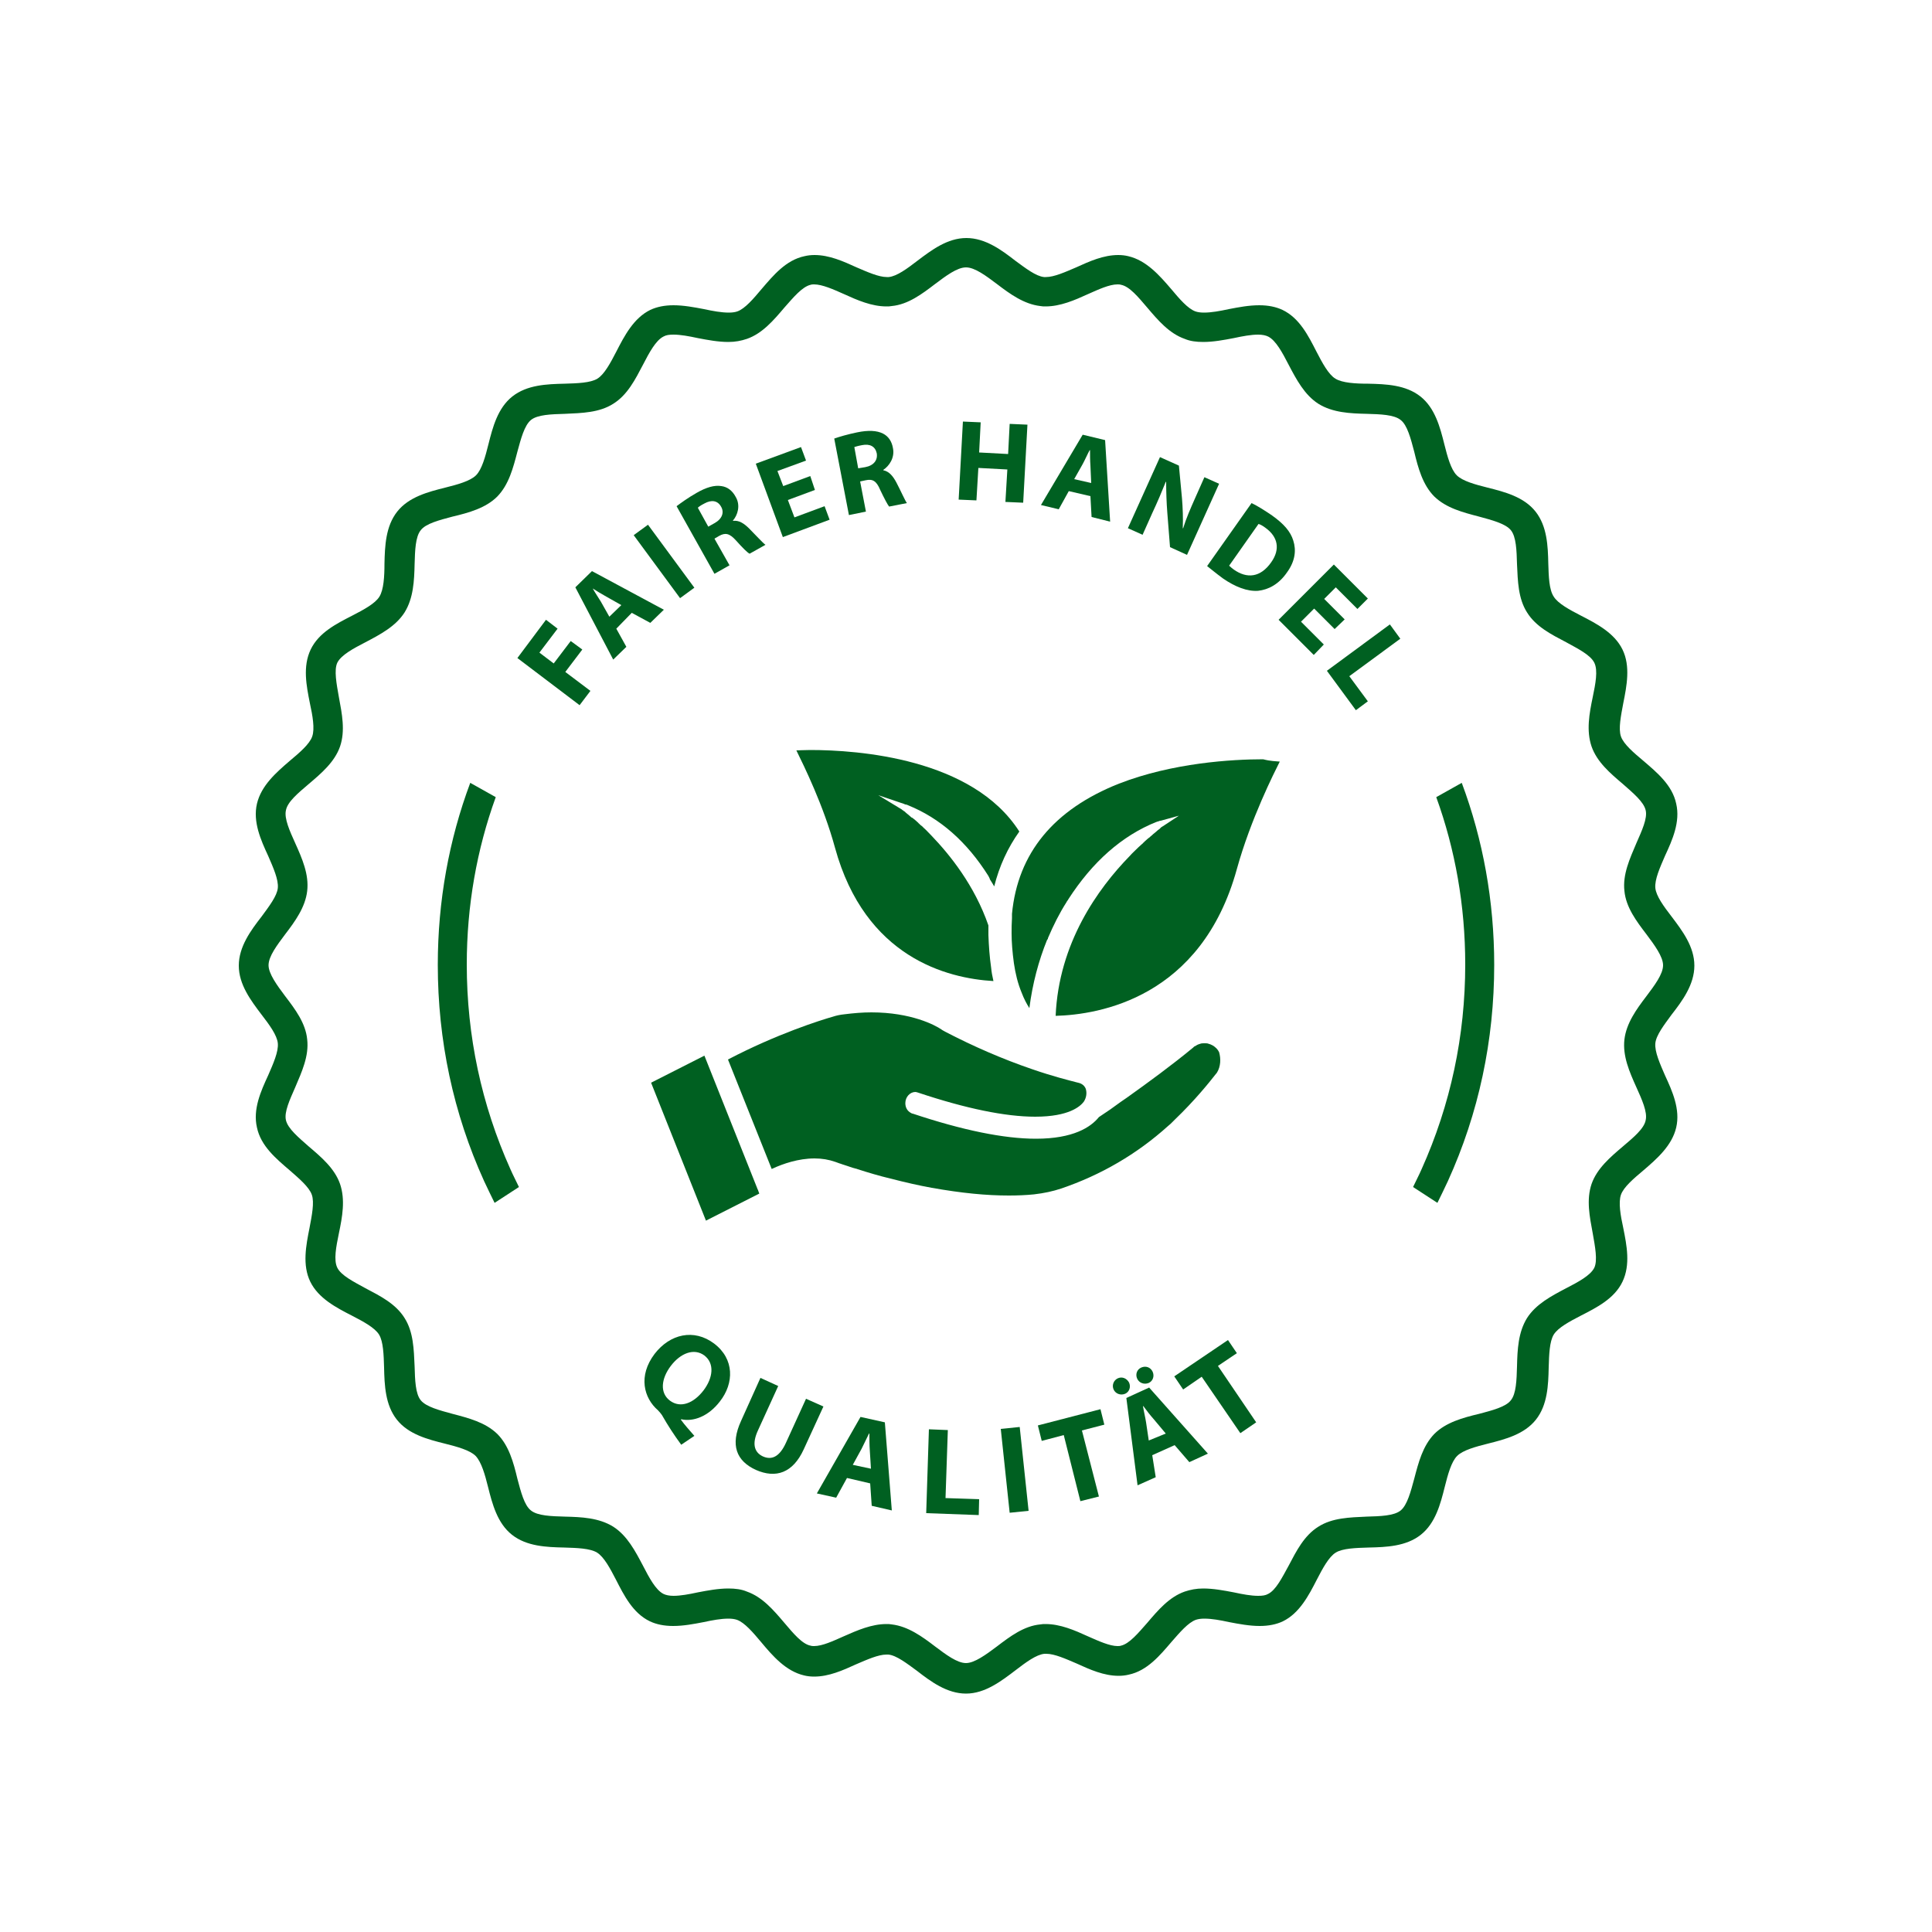 <?xml version="1.0" encoding="UTF-8"?>
<svg xmlns="http://www.w3.org/2000/svg" xmlns:xlink="http://www.w3.org/1999/xlink" version="1.1" id="Ebene_1" x="0px" y="0px" viewBox="0 0 500 500" style="enable-background:new 0 0 500 500;" xml:space="preserve">
<style type="text/css">
	.st0{fill:#006021;}
</style>
<g>
	<g>
		<g>
			<path class="st0" d="M250,438.3c-4.9,0-9.1-3.1-12.7-5.9c-2.6-1.9-5.3-4-7.4-4.2c-0.2,0-0.3,0-0.5,0c-2.1,0-5,1.3-7.8,2.5     c-3.5,1.6-7.1,3.2-10.9,3.2c-0.9,0-1.8-0.1-2.6-0.3c-4.7-1.1-8.1-5-11.1-8.6c-2.1-2.5-4.3-5.1-6.3-5.8c-0.6-0.2-1.3-0.3-2.2-0.3     c-1.9,0-4.1,0.4-6.4,0.9c-2.6,0.5-5.2,1-7.9,1c-2.3,0-4.3-0.4-6-1.2c-4.4-2.1-6.7-6.7-8.8-10.8c-1.5-2.9-3.1-5.9-4.9-7     c-1.8-1.1-5.2-1.2-8.5-1.3c-4.6-0.1-9.7-0.3-13.5-3.3c-3.8-3-5.1-8-6.2-12.4c-0.8-3.2-1.7-6.4-3.2-8c-1.5-1.5-4.8-2.4-8-3.2     c-4.4-1.1-9.4-2.4-12.4-6.2c-3-3.8-3.2-8.9-3.3-13.5c-0.1-3.3-0.2-6.7-1.3-8.5c-1.1-1.8-4.1-3.4-7-4.9c-4.1-2.1-8.7-4.5-10.8-8.8     c-2.1-4.3-1.1-9.4-0.2-13.9c0.6-3.2,1.3-6.6,0.6-8.6c-0.7-2-3.3-4.2-5.7-6.3c-3.5-3-7.5-6.3-8.5-11.1c-1.1-4.7,1-9.4,2.9-13.5     c1.3-3,2.7-6.1,2.5-8.3c-0.2-2.1-2.2-4.8-4.2-7.4c-2.8-3.7-5.9-7.8-5.9-12.7c0-4.9,3.1-9.1,5.9-12.7c1.9-2.6,4-5.3,4.2-7.4     c0.2-2.2-1.2-5.3-2.5-8.3c-1.9-4.1-4-8.8-2.9-13.5c1.1-4.7,5-8.1,8.5-11.1c2.5-2.1,5.1-4.3,5.8-6.3c0.7-2,0.1-5.4-0.6-8.6     c-0.9-4.5-1.9-9.5,0.2-13.9c2.1-4.4,6.7-6.7,10.8-8.8c2.9-1.5,5.9-3.1,7-4.9c1.1-1.8,1.3-5.2,1.3-8.5c0.1-4.6,0.3-9.7,3.3-13.5     c3-3.8,8-5.1,12.4-6.2c3.2-0.8,6.5-1.7,8-3.2c1.5-1.5,2.4-4.8,3.2-8c1.1-4.4,2.4-9.4,6.2-12.4c3.8-3,8.9-3.2,13.5-3.3     c3.3-0.1,6.7-0.2,8.5-1.3c1.8-1.1,3.4-4.1,4.9-7c2.1-4.1,4.5-8.7,8.8-10.8c1.7-0.8,3.7-1.2,6-1.2c2.6,0,5.3,0.5,7.9,1     c2.3,0.5,4.5,0.9,6.4,0.9c0.9,0,1.6-0.1,2.2-0.3c2-0.7,4.2-3.3,6.3-5.8c3-3.5,6.3-7.5,11.1-8.5c0.8-0.2,1.7-0.3,2.6-0.3     c3.8,0,7.4,1.6,10.9,3.2c2.8,1.2,5.7,2.5,7.8,2.5c0.2,0,0.4,0,0.5,0c2.1-0.2,4.8-2.2,7.4-4.2c3.7-2.8,7.8-5.9,12.7-5.9     s9.1,3.1,12.7,5.9c2.6,1.9,5.3,4,7.4,4.2c0.2,0,0.3,0,0.5,0c2.1,0,5-1.3,7.8-2.5c3.5-1.6,7.1-3.2,10.9-3.2c0.9,0,1.8,0.1,2.6,0.3     c4.7,1.1,8.1,5,11.1,8.5c2.1,2.5,4.3,5.1,6.3,5.8c0.6,0.2,1.3,0.3,2.2,0.3c1.9,0,4.1-0.4,6.4-0.9c2.6-0.5,5.2-1,7.9-1     c2.3,0,4.3,0.4,6,1.2c4.4,2.1,6.7,6.7,8.8,10.8c1.5,2.9,3.1,5.9,4.9,7c1.8,1.1,5.2,1.3,8.5,1.3c4.6,0.1,9.7,0.3,13.5,3.3     c3.8,3,5.1,8,6.2,12.4c0.8,3.2,1.7,6.5,3.2,8c1.5,1.5,4.8,2.4,8,3.2c4.4,1.1,9.4,2.4,12.4,6.2c3,3.8,3.2,8.9,3.3,13.5     c0.1,3.3,0.2,6.7,1.4,8.5c1.1,1.8,4.1,3.4,7,4.9c4.1,2.1,8.7,4.5,10.8,8.8c2.1,4.3,1.1,9.4,0.2,13.9c-0.6,3.2-1.3,6.6-0.6,8.6     c0.7,2,3.3,4.2,5.8,6.3c3.5,3,7.5,6.3,8.5,11.1c1.1,4.7-1,9.4-2.9,13.5c-1.3,3-2.7,6.1-2.5,8.3c0.2,2.1,2.2,4.8,4.2,7.4     c2.8,3.7,5.9,7.8,5.9,12.7c0,4.9-3.1,9.1-5.9,12.7c-1.9,2.6-4,5.3-4.2,7.4c-0.2,2.2,1.2,5.3,2.5,8.3c1.9,4.1,4,8.8,2.9,13.5     c-1.1,4.7-5,8.1-8.5,11.1c-2.5,2.1-5.1,4.3-5.8,6.3c-0.7,2-0.1,5.4,0.6,8.6c0.9,4.5,1.9,9.5-0.2,13.9c-2.1,4.4-6.7,6.7-10.8,8.8     c-2.9,1.5-5.9,3.1-7,4.9c-1.1,1.8-1.2,5.2-1.3,8.5c-0.1,4.6-0.3,9.7-3.3,13.5c-3,3.8-8,5.1-12.4,6.2c-3.2,0.8-6.5,1.7-8,3.2     c-1.5,1.5-2.4,4.8-3.2,8c-1.1,4.4-2.4,9.4-6.2,12.4c-3.8,3-8.9,3.2-13.5,3.3c-3.3,0.1-6.7,0.2-8.5,1.3c-1.8,1.1-3.4,4.1-4.9,7     c-2.1,4.1-4.5,8.7-8.8,10.8c-1.7,0.8-3.7,1.2-6,1.2c-2.6,0-5.3-0.5-7.9-1c-2.3-0.5-4.5-0.9-6.4-0.9c-0.9,0-1.6,0.1-2.2,0.3     c-2,0.7-4.2,3.3-6.3,5.7c-3,3.5-6.3,7.5-11.1,8.5c-0.8,0.2-1.7,0.3-2.6,0.3c-3.8,0-7.4-1.6-10.9-3.2c-2.8-1.2-5.7-2.5-7.8-2.5     c-0.2,0-0.4,0-0.5,0c-2.1,0.2-4.8,2.2-7.4,4.2C259.1,435.1,254.9,438.3,250,438.3z M229.4,420.3c0.5,0,0.9,0,1.4,0.1     c4.2,0.5,7.8,3.1,11.2,5.7c2.8,2.1,5.7,4.3,8,4.3c2.2,0,5.2-2.2,8-4.3c3.4-2.6,7-5.3,11.2-5.7c0.5-0.1,0.9-0.1,1.4-0.1     c3.8,0,7.5,1.6,11,3.2c2.7,1.2,5.6,2.5,7.6,2.5c0.3,0,0.6,0,0.9-0.1c2.2-0.5,4.5-3.3,6.8-5.9c2.8-3.3,5.7-6.7,9.7-8.1     c1.5-0.5,3-0.8,4.8-0.8c2.6,0,5.3,0.5,7.9,1c2.3,0.5,4.5,0.9,6.3,0.9c1.1,0,1.9-0.1,2.6-0.5c2-1,3.6-4.2,5.3-7.3     c2-3.8,4-7.8,7.7-10.1c3.6-2.3,8.1-2.4,12.5-2.6c3.5-0.1,7.1-0.2,8.8-1.6c1.7-1.4,2.6-4.9,3.5-8.2c1.1-4.2,2.2-8.5,5.2-11.6     c3-3,7.4-4.2,11.6-5.2c3.4-0.9,6.9-1.8,8.2-3.5c1.4-1.7,1.5-5.3,1.6-8.8c0.1-4.3,0.3-8.8,2.6-12.5c2.3-3.6,6.3-5.7,10.1-7.7     c3.1-1.6,6.3-3.3,7.3-5.3c0.9-1.9,0.2-5.5-0.4-8.9c-0.8-4.3-1.7-8.7-0.3-12.8c1.4-4,4.8-6.9,8.1-9.7c2.7-2.3,5.5-4.6,5.9-6.8     c0.5-2.1-1-5.4-2.4-8.5c-1.8-4-3.6-8.1-3.1-12.4c0.5-4.2,3.1-7.8,5.7-11.2c2.1-2.8,4.3-5.7,4.3-8c0-2.2-2.2-5.2-4.3-8     c-2.6-3.4-5.3-7-5.7-11.2c-0.5-4.3,1.4-8.4,3.1-12.4c1.4-3.2,2.9-6.4,2.4-8.5c-0.5-2.2-3.3-4.5-5.9-6.8c-3.3-2.8-6.7-5.7-8.1-9.7     c-1.4-4.1-0.6-8.5,0.3-12.8c0.7-3.4,1.4-6.9,0.4-8.9c-1-2-4.2-3.6-7.3-5.3c-3.8-2-7.8-4-10.1-7.7c-2.3-3.6-2.4-8.1-2.6-12.5     c-0.1-3.5-0.2-7.1-1.6-8.8c-1.4-1.7-4.9-2.6-8.2-3.5c-4.2-1.1-8.5-2.2-11.6-5.2c-3-3-4.2-7.4-5.2-11.6c-0.9-3.4-1.8-6.9-3.5-8.2     c-1.7-1.4-5.3-1.5-8.8-1.6c-4.3-0.1-8.8-0.3-12.5-2.6c-3.6-2.3-5.7-6.3-7.7-10.1c-1.6-3.1-3.3-6.3-5.3-7.3     c-0.6-0.3-1.5-0.5-2.6-0.5c-1.8,0-4,0.4-6.3,0.9c-2.6,0.5-5.3,1-7.9,1c-1.8,0-3.4-0.2-4.8-0.8c-4-1.4-6.9-4.8-9.7-8.1     c-2.3-2.7-4.6-5.5-6.8-5.9c-0.3-0.1-0.6-0.1-0.9-0.1c-2.1,0-4.9,1.3-7.6,2.5c-3.5,1.6-7.2,3.2-11,3.2c-0.5,0-0.9,0-1.4-0.1     c-4.2-0.5-7.8-3.1-11.2-5.7c-2.8-2.1-5.7-4.3-8-4.3s-5.2,2.2-8,4.3c-3.4,2.6-7,5.3-11.2,5.7c-0.5,0.1-0.9,0.1-1.4,0.1     c-3.8,0-7.5-1.6-11-3.2c-2.7-1.2-5.6-2.5-7.7-2.5c-0.3,0-0.6,0-0.9,0.1c-2.2,0.5-4.5,3.3-6.8,5.9c-2.8,3.3-5.7,6.7-9.7,8.1     c-1.5,0.5-3,0.8-4.8,0.8c-2.6,0-5.3-0.5-7.9-1c-2.3-0.5-4.5-0.9-6.3-0.9c-1.1,0-1.9,0.1-2.6,0.5c-2,1-3.7,4.2-5.3,7.3     c-2,3.8-4,7.8-7.7,10.1c-3.6,2.3-8.1,2.4-12.5,2.6c-3.5,0.1-7.1,0.2-8.8,1.6c-1.7,1.4-2.6,4.9-3.5,8.2c-1.1,4.2-2.2,8.5-5.2,11.6     c-3,3-7.4,4.2-11.6,5.2c-3.4,0.9-6.9,1.8-8.2,3.5c-1.4,1.7-1.5,5.3-1.6,8.8c-0.1,4.3-0.3,8.8-2.6,12.5c-2.3,3.6-6.3,5.7-10.1,7.7     c-3.1,1.6-6.3,3.3-7.3,5.3c-0.9,1.9-0.2,5.5,0.4,8.9c0.8,4.3,1.7,8.7,0.3,12.8c-1.4,4-4.8,6.9-8.1,9.7c-2.7,2.3-5.5,4.6-5.9,6.8     c-0.5,2.1,1,5.4,2.4,8.5c1.8,4,3.6,8.1,3.1,12.4c-0.5,4.2-3.1,7.8-5.7,11.2c-2.1,2.8-4.3,5.7-4.3,8c0,2.2,2.2,5.2,4.3,8     c2.6,3.4,5.3,7,5.7,11.2c0.5,4.3-1.4,8.4-3.1,12.4c-1.4,3.2-2.9,6.4-2.4,8.5c0.5,2.2,3.3,4.5,5.9,6.8c3.3,2.8,6.7,5.7,8.1,9.7     c1.4,4.1,0.6,8.5-0.3,12.8c-0.7,3.4-1.4,6.9-0.4,8.9c1,2,4.2,3.6,7.3,5.3c3.8,2,7.8,4,10.1,7.7c2.3,3.6,2.4,8.1,2.6,12.5     c0.1,3.5,0.2,7.1,1.6,8.8c1.4,1.7,4.9,2.6,8.2,3.5c4.2,1.1,8.5,2.2,11.6,5.2c3,3,4.2,7.4,5.2,11.6c0.9,3.4,1.8,6.9,3.5,8.2     c1.7,1.4,5.3,1.5,8.8,1.6c4.3,0.1,8.8,0.3,12.5,2.6c3.6,2.3,5.7,6.3,7.7,10.1c1.6,3.1,3.3,6.3,5.3,7.3c0.6,0.3,1.5,0.5,2.6,0.5     c1.8,0,4-0.4,6.3-0.9c2.6-0.5,5.3-1,7.9-1c1.8,0,3.4,0.2,4.8,0.8c4,1.4,6.9,4.8,9.7,8.1c2.3,2.7,4.6,5.5,6.8,5.9     c0.3,0.1,0.6,0.1,0.9,0.1c2.1,0,4.9-1.3,7.6-2.5C221.9,421.9,225.6,420.3,229.4,420.3z"></path>
		</g>
	</g>
	<g>
		<path class="st0" d="M386.7,249.7c0,19.5-4,38.4-12,56c-0.9,1.9-1.8,3.8-2.7,5.6l-6.3-4.1c0.7-1.5,1.5-3,2.2-4.6    c7.5-16.7,11.3-34.5,11.3-53c0-15.2-2.6-29.8-7.5-43.3l6.6-3.7C383.8,217.3,386.7,233.2,386.7,249.7z"></path>
	</g>
	<g>
		<path class="st0" d="M113.3,249.7c0,19.5,4,38.4,12,56c0.9,1.9,1.8,3.8,2.7,5.6l6.3-4.1c-0.7-1.5-1.5-3-2.2-4.6    c-7.5-16.7-11.3-34.5-11.3-53c0-15.2,2.6-29.8,7.5-43.3l-6.6-3.7C116.2,217.3,113.3,233.2,113.3,249.7z"></path>
	</g>
	<g>
		<path class="st0" d="M196.5,308.9l-13.8,7l-14.2-35.7l13.8-7l13.7,34.4c0,0.1,0,0.1,0.1,0.2L196.5,308.9z"></path>
		<path class="st0" d="M315,277.5c-0.1,0.1-0.1,0.2-0.2,0.3l-0.1,0.1c-1.8,2.3-5.5,6.9-10.6,11.8l-0.6,0.6c-0.4,0.4-0.8,0.8-1.2,1.1    l0,0c-8.1,7.3-17.4,12.7-27.7,16.2c-2.1,0.7-4.4,1.2-7,1.5c-2,0.2-4.2,0.3-6.5,0.3c-5.8,0-12.1-0.6-20-2    c-3.3-0.6-6.8-1.4-10.7-2.4c-2.9-0.7-5.6-1.5-8.4-2.4c-0.3-0.1-0.5-0.2-0.7-0.2l-0.7-0.2c-0.8-0.3-1.8-0.6-2.7-0.9    c-0.2-0.1-0.3-0.1-0.6-0.2l-1.1-0.4c-1.7-0.6-3.5-0.9-5.4-0.9c-4.2,0-8.2,1.4-10.8,2.6l-0.2,0.1c0,0-0.1,0-0.1,0l-11.3-28.3    c12.6-6.6,24-10.2,27.2-11.1c0.9-0.3,1.9-0.5,2.9-0.6c2.4-0.3,4.7-0.5,7-0.5c10.3,0,16.5,3.3,18.1,4.4c0.4,0.3,0.7,0.4,1,0.6    c7.3,3.8,14.9,7.1,22.5,9.7c5.5,1.9,9.6,2.9,11.5,3.4l0.4,0.1c1,0.2,1.7,0.8,2,1.6c0.3,1,0.2,2.2-0.5,3.3    c-0.9,1.2-3.8,3.9-12.6,3.9c-7.7,0-17.9-2.1-30.2-6.2c-0.3-0.1-0.6-0.2-0.8-0.2c-1.4,0-2.6,1.3-2.6,2.9c0,1.1,0.5,2,1.4,2.5    c0.2,0.1,0.3,0.2,0.5,0.2c12.9,4.3,23.6,6.5,31.9,6.5c9.7,0,14.2-3,16.3-5.6c2-1.3,4-2.7,5.6-3.9l1.6-1.1c5.6-4,11.5-8.3,17.2-13    l0.2-0.2c0.1-0.1,0.1-0.1,0.2-0.1c0.2-0.1,0.3-0.2,0.5-0.3c0.3-0.2,0.7-0.3,1-0.4c0.3-0.1,0.6-0.1,0.9-0.1h0.3    c0.2,0,0.6,0,0.8,0.1c0.8,0.2,1.5,0.6,2.1,1.2c0.3,0.3,0.5,0.6,0.7,1C316,274,315.9,276,315,277.5z"></path>
		<g>
			<path class="st0" d="M234.1,208.1l-6.8-2.3l6.1,3.7l0.2,0.2c0,0,0,0,0.1,0l0.1,0.1c0,0,0.1,0.1,0.1,0.1c0,0,0,0,0,0l0.2,0.1     l0.1,0.1l0,0c0.1,0,0.1,0.1,0.1,0.1l0.1,0.1c0.2,0.1,0.3,0.3,0.5,0.4c0.2,0.2,0.5,0.4,0.7,0.6l0.1,0.1c0,0,0,0,0,0l0,0     c0.1,0.1,0.2,0.2,0.3,0.2c0.1,0,0.1,0.1,0.2,0.1l0.1,0.1c0.1,0.1,0.3,0.2,0.4,0.3l0.9,0.8l0.1,0.1c0,0,0,0.1,0.1,0.1l0.2,0.2     c0.2,0.2,0.4,0.4,0.6,0.5l0.4,0.4c0.8,0.7,1.4,1.4,2.1,2.1c4.7,4.9,11.1,12.8,14.7,23.2c0,1,0,1.8,0,2.5c0.1,2.8,0.3,5.6,0.7,8.4     c0.1,1.1,0.3,2.2,0.6,3.5c-12-0.7-33.2-6.1-41-34.5c-3-11-8-21.1-10-25.2c0.7,0,1.9-0.1,3.6-0.1c12.3,0,42,2.1,54.1,21.1     c-3,4.2-5.2,9-6.5,14.2c-0.4-0.7-0.7-1.2-1.1-1.8c0-0.1-0.1-0.2-0.1-0.3l-0.3-0.6c-5.6-8.9-12.6-15-20.8-18.3     c-0.1-0.1-0.2-0.1-0.3-0.1c0,0-0.1,0-0.1-0.1c0,0-0.1,0-0.1,0l-0.1,0c0,0,0,0-0.1,0c0,0,0,0-0.1,0L234.1,208.1z"></path>
			<path class="st0" d="M331.2,197.1c-1.4,2.8-7.5,14.8-11.1,27.8c-9.2,33.4-35.7,37.7-46.9,38c0.8-18.8,10.9-32.9,19.2-41.4     c0.6-0.7,1.4-1.4,2.3-2.3l1-0.9c0.1,0,0.1-0.1,0.1-0.1c0,0,0,0,0.1-0.1l0.1-0.1c0,0,0.1,0,0.1-0.1l0,0c0,0,0.1-0.1,0.1-0.1l0,0     c0.3-0.3,0.6-0.5,0.9-0.8l0.4-0.3c0.1,0,0.1-0.1,0.1-0.1l0.6-0.5c0,0,0.1-0.1,0.2-0.2c0.5-0.4,1-0.8,1.3-1.1l0,0     c0.1-0.1,0.2-0.1,0.3-0.2l0.1-0.1c0,0,0.1,0,0.1-0.1l0.1-0.1c0,0,0.1,0,0.1-0.1c0,0,0.1,0,0.1-0.1l0.5-0.3l4.1-2.7l-4.7,1.3     l-0.1,0c-0.2,0-0.5,0.2-0.6,0.2l-0.1,0c0,0-0.1,0-0.2,0.1l-0.1,0c-9,3.6-16.6,10.4-22.8,20l-0.1,0.2c-0.2,0.2-0.3,0.4-0.4,0.6     l0,0c-1.8,2.8-3.4,6-4.8,9.3l0,0.1c0,0.1,0,0.1-0.1,0.2l-0.1,0.1c-2.2,5.4-3.8,11.4-4.6,17.7c-0.7-1.1-1.4-2.4-2-4     c-1-2.4-1.6-4.9-2-7.6c-0.4-2.9-0.6-5.5-0.6-7.7c0-1.3,0-2.6,0.1-4c0-0.2,0-0.3,0-0.4v-0.1c0,0,0,0,0-0.1l0-0.2     c0-0.2,0-0.3,0-0.3c1.5-15.7,10.8-27,27.7-33.7c13.9-5.4,29.3-6.3,37.3-6.3C328.8,197,330.2,197,331.2,197.1z"></path>
		</g>
	</g>
</g>
<g>
	<path class="st0" d="M133.9,170.3l7.4-9.9l3,2.3l-4.7,6.2l3.7,2.8l4.4-5.8l3,2.2l-4.4,5.8l6.5,4.9l-2.8,3.7L133.9,170.3z"></path>
	<path class="st0" d="M159.5,162.7l2.6,4.7l-3.4,3.3l-9.8-18.7l4.3-4.2l18.6,10l-3.5,3.4l-4.8-2.6L159.5,162.7z M160.8,156.6   l-3.9-2.2c-1.1-0.6-2.4-1.4-3.5-2.1l0,0c0.6,1.1,1.5,2.4,2.1,3.4l2.2,3.9L160.8,156.6z"></path>
	<path class="st0" d="M167.7,135.8l12,16.3l-3.7,2.7l-12-16.3L167.7,135.8z"></path>
	<path class="st0" d="M175.1,131c1.2-0.9,3-2.2,5.1-3.4c2.6-1.5,4.7-2.1,6.5-1.8c1.5,0.2,2.8,1.1,3.7,2.8c1.3,2.2,0.5,4.7-0.7,6.1   l0,0.1c1.5-0.2,2.8,0.6,4.2,2c1.7,1.7,3.5,3.7,4.2,4.2l-4.1,2.3c-0.6-0.3-1.8-1.5-3.5-3.4c-1.7-1.9-2.8-2.1-4.4-1.2l-1.2,0.7   l3.9,6.9l-3.9,2.2L175.1,131z M183.3,136.3l1.6-0.9c2-1.1,2.6-2.8,1.7-4.3c-0.9-1.6-2.5-1.8-4.3-0.8c-1,0.5-1.5,0.9-1.7,1.1   L183.3,136.3z"></path>
	<path class="st0" d="M210.9,126.8l-7,2.6l1.7,4.5l7.8-2.9l1.3,3.5l-12.1,4.5l-7-19l11.7-4.3l1.3,3.5l-7.4,2.7l1.5,3.9l7-2.6   L210.9,126.8z"></path>
	<path class="st0" d="M215.9,113.5c1.4-0.5,3.5-1.1,5.9-1.6c2.9-0.6,5.1-0.5,6.7,0.3c1.4,0.7,2.3,2,2.6,3.8c0.5,2.5-1,4.6-2.5,5.6   l0,0.1c1.5,0.3,2.5,1.5,3.4,3.2c1.1,2.1,2.2,4.6,2.7,5.3l-4.6,0.9c-0.4-0.5-1.2-2-2.3-4.3c-1-2.4-2-2.9-3.8-2.5l-1.4,0.3l1.5,7.8   l-4.4,0.9L215.9,113.5z M222.1,121.2l1.8-0.3c2.2-0.4,3.3-1.8,3-3.6c-0.4-1.8-1.8-2.5-3.8-2.1c-1.1,0.2-1.7,0.4-2,0.5L222.1,121.2z   "></path>
	<path class="st0" d="M253.8,109.3l-0.4,7.8l7.5,0.4l0.4-7.8l4.6,0.2l-1.1,20.2l-4.6-0.2l0.5-8.4l-7.5-0.4l-0.5,8.4l-4.6-0.2   l1.1-20.2L253.8,109.3z"></path>
	<path class="st0" d="M276.6,127.1l-2.6,4.7l-4.6-1.1l10.8-18.2l5.8,1.4l1.3,21.1l-4.8-1.2l-0.3-5.4L276.6,127.1z M282.4,125   l-0.2-4.5c-0.1-1.3-0.1-2.8-0.1-4l-0.1,0c-0.6,1.1-1.2,2.5-1.8,3.6l-2.2,3.9L282.4,125z"></path>
	<path class="st0" d="M291.9,136.7l8.3-18.4l4.9,2.2l0.8,8.5c0.2,2.4,0.3,5.2,0.2,7.7l0.1,0c0.8-2.6,1.9-5.1,3.1-7.8l2.4-5.4   l3.8,1.7l-8.3,18.4l-4.4-2l-0.7-8.9c-0.2-2.5-0.3-5.4-0.3-8l-0.1,0c-1,2.5-2.1,5.1-3.5,8.1l-2.5,5.6L291.9,136.7z"></path>
	<path class="st0" d="M323.9,130.2c1.5,0.7,3.4,1.9,5.3,3.2c3.1,2.2,4.8,4.2,5.5,6.5c0.8,2.5,0.5,5.3-1.6,8.2   c-2.2,3.2-4.9,4.5-7.5,4.8c-2.8,0.2-5.9-1-9.1-3.2c-1.9-1.4-3.2-2.5-4.1-3.2L323.9,130.2z M318.1,146.4c0.3,0.3,0.8,0.7,1.2,1   c3.4,2.4,6.9,2.1,9.7-1.9c2.4-3.4,1.7-6.6-1.5-8.9c-0.8-0.6-1.4-0.9-1.8-1L318.1,146.4z"></path>
	<path class="st0" d="M345.4,162.8l-5.3-5.3l-3.4,3.4l5.9,5.9l-2.6,2.7l-9.1-9.1l14.3-14.3l8.8,8.8l-2.7,2.7l-5.6-5.6l-3,3l5.3,5.3   L345.4,162.8z"></path>
	<path class="st0" d="M359.7,161.6l2.7,3.7l-13.2,9.7l4.8,6.5l-3.1,2.3l-7.5-10.2L359.7,161.6z"></path>
</g>
<g>
	<path class="st0" d="M176.3,373.9c-1.9-2.6-3.4-4.9-5-7.7c-0.3-0.4-0.6-0.8-1-1.2c-3.7-3.2-5.2-8.9-0.9-14.6   c4-5.2,10.2-6.6,15.4-2.7c5.3,4,5.2,10.3,1.5,15c-3,3.9-6.9,5.3-10,4.6l-0.1,0.1c1,1.4,2.3,2.8,3.5,4.2L176.3,373.9z M182.1,359.8   c2.4-3.2,2.9-6.9,0.2-9c-2.7-2-6.2-0.6-8.7,2.7c-2.5,3.3-2.9,7-0.2,9C176.1,364.5,179.5,363.2,182.1,359.8z"></path>
	<path class="st0" d="M201.4,358.7l-5.2,11.4c-1.6,3.4-1.1,5.7,1.2,6.8c2.4,1.1,4.4,0,6-3.5l5.2-11.4l4.5,2l-5.1,11.1   c-2.8,6.1-7.2,7.6-12.4,5.3c-5-2.3-6.7-6.4-3.8-12.7l5-11.1L201.4,358.7z"></path>
	<path class="st0" d="M219.2,382.5l-2.8,5.1l-5-1.1l11.3-19.8l6.3,1.4l1.8,22.8l-5.2-1.2l-0.4-5.8L219.2,382.5z M225.4,380.1   l-0.3-4.8c-0.1-1.3-0.1-3-0.1-4.3l-0.1,0c-0.6,1.2-1.3,2.7-1.9,3.9l-2.3,4.2L225.4,380.1z"></path>
	<path class="st0" d="M240.4,369.9l4.9,0.2l-0.6,17.6l8.7,0.3l-0.1,4.1l-13.6-0.5L240.4,369.9z"></path>
	<path class="st0" d="M263.9,369.3l2.3,21.7l-4.9,0.5l-2.3-21.7L263.9,369.3z"></path>
	<path class="st0" d="M275.3,371.4l-5.7,1.5l-1-4l16.2-4.2l1,4l-5.8,1.5l4.4,17.1l-4.8,1.2L275.3,371.4z"></path>
	<path class="st0" d="M288.2,359.6c-0.5-1.1,0-2.4,1.1-2.9c1.1-0.5,2.3,0,2.9,1.1c0.5,1.1,0.1,2.4-1,2.9   C290,361.2,288.7,360.7,288.2,359.6z M298.2,376.6l0.9,5.7l-4.7,2.1l-2.9-22.6l5.9-2.7l15.2,17.1l-4.8,2.2l-3.8-4.4L298.2,376.6z    M294.3,356.8c-0.5-1.1-0.1-2.4,1.1-2.9s2.4,0,2.9,1.1c0.5,1.1,0.1,2.4-1,2.9C296.1,358.4,294.8,357.9,294.3,356.8z M301.7,371   l-3.1-3.7c-0.9-1-1.9-2.3-2.7-3.4l-0.1,0c0.2,1.3,0.6,2.9,0.8,4.2l0.7,4.7L301.7,371z"></path>
	<path class="st0" d="M311,356.3l-4.8,3.3l-2.3-3.4l13.9-9.4l2.3,3.4l-4.9,3.3l9.9,14.6l-4.1,2.8L311,356.3z"></path>
</g>
</svg>
